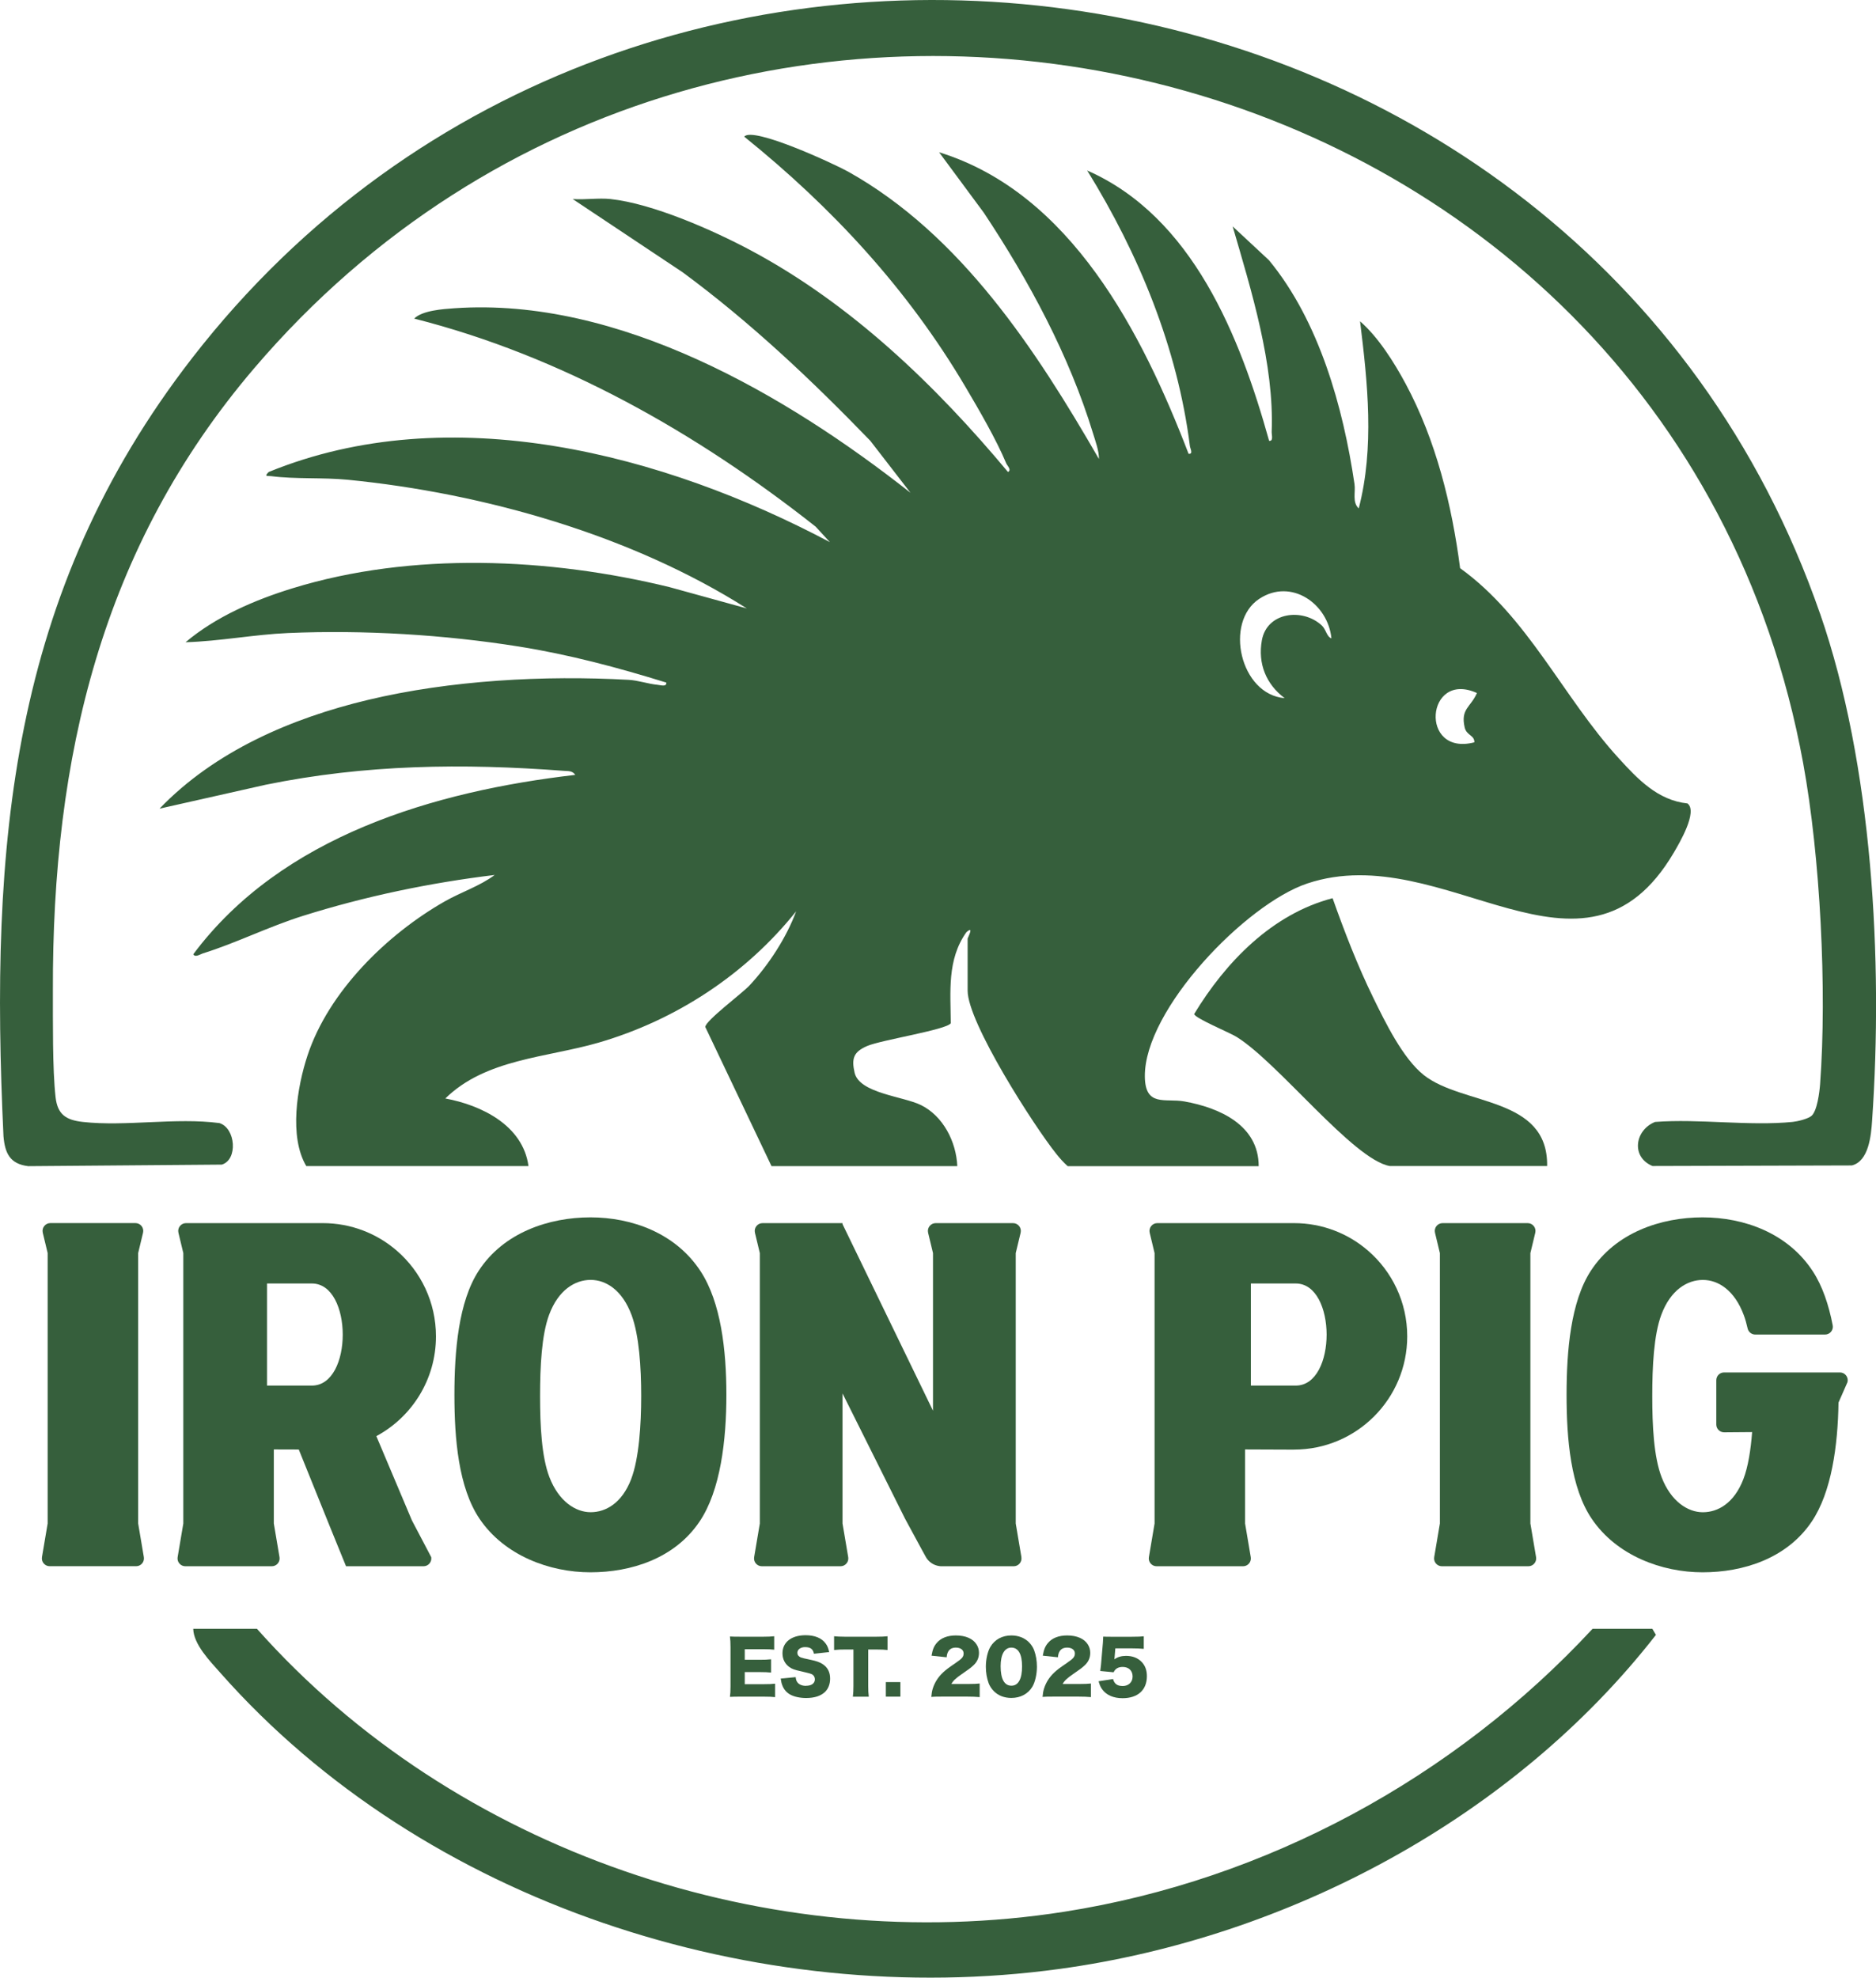 <?xml version="1.0" encoding="UTF-8"?>
<svg id="Layer_2" data-name="Layer 2" xmlns="http://www.w3.org/2000/svg" viewBox="0 0 495.2 521.86">
  <defs>
    <style>
      .cls-1 {
        fill: #365f3c;
      }
    </style>
  </defs>
  <g id="Layer_1-2" data-name="Layer 1">
    <g>
      <path class="cls-1" d="M71.75,413.29c1.27,0,2.24-1.14,2.03-2.4l-1.5-8.88v-19.54c2.04,0,4.39.01,6.59.02l8.08,20.02,4.39,10.78h1.37s7.68,0,7.68,0h11.41c1.27,0,2.24-1.14,2.03-2.4l-5.1-9.7-9.39-22.23c9.37-5.04,15.74-14.94,15.74-26.33,0-9.03-4-17.12-10.33-22.6-5.24-4.54-12.08-7.28-19.55-7.28h-36.1c-1.33,0-2.31,1.25-2,2.54l1.29,5.37v71.35l-1.5,8.88c-.21,1.26.76,2.4,2.03,2.4h22.83ZM70.48,338.68s9.01,0,11.85,0c10.82,0,10.89,26.94,0,26.94h-11.85v-26.94Z"/>
      <path class="cls-1" d="M341.58,382.51c16.5,0,29.88-13.38,29.88-29.88,0-9.03-4-17.12-10.33-22.6-5.24-4.54-12.08-7.28-19.55-7.28h-36.1c-1.33,0-2.31,1.25-2,2.54l1.29,5.37v71.35l-1.5,8.88c-.21,1.26.76,2.4,2.03,2.4h22.83c1.27,0,2.24-1.14,2.03-2.4l-1.5-8.88v-19.54c4.47,0,10.51.05,12.92.05ZM330.19,338.68s9.01,0,11.85,0c10.82,0,10.89,26.94,0,26.94h-11.85v-26.94Z"/>
      <path class="cls-1" d="M36.47,402v-71.35l1.29-5.37c.31-1.29-.67-2.54-2-2.54H13.29c-1.33,0-2.31,1.25-2,2.54l1.29,5.37v71.35l-1.5,8.88c-.21,1.26.76,2.4,2.03,2.4h22.83c1.27,0,2.24-1.14,2.03-2.4l-1.5-8.88Z"/>
      <path class="cls-1" d="M155.85,321.23c-10.96,0-22.91,3.99-29.49,14.09-5.33,8.17-6.41,21.17-6.41,32.74s1.06,24.46,6.64,32.72c6.58,9.72,18.53,14.11,29.25,14.11s22.21-3.62,28.79-13.35c5.59-8.25,7.11-21.61,7.11-33.48s-1.46-24.41-6.79-32.58c-6.58-10.1-18.15-14.25-29.11-14.25ZM166.61,390.3c-2.45,6.36-6.72,8.73-10.7,8.73s-8.43-2.87-10.88-9.24c-2.08-5.4-2.47-13.64-2.47-21.41s.4-16.08,2.38-21.43c2.45-6.61,6.89-9.22,10.97-9.22s8.38,2.72,10.82,9.32c1.98,5.35,2.52,13.75,2.52,21.32s-.57,16.51-2.64,21.91Z"/>
      <path class="cls-1" d="M269.62,410.89l-1.5-8.88v-71.35l1.29-5.37c.31-1.29-.67-2.54-2-2.54h-20.42c-1.33,0-2.31,1.25-2,2.54l1.29,5.37v41.59l-20.49-42.24-3.39-6.99v-.27h-21.12c-1.33,0-2.31,1.25-2,2.54l1.29,5.37v71.35l-1.5,8.88c-.21,1.26.76,2.4,2.03,2.4h20.77c1.27,0,2.24-1.14,2.03-2.4l-1.5-8.88v-34.32l16.5,33.05c5.34,9.84,4.86,8.99,5.4,9.94.72,1.4,2.08,2.35,3.61,2.56.14.03.28.05.43.05h19.24c1.27,0,2.24-1.14,2.03-2.4Z"/>
      <path class="cls-1" d="M378.58,410.89c-.21,1.26.76,2.4,2.03,2.4h22.83c1.27,0,2.24-1.14,2.03-2.4l-1.5-8.88v-71.35l1.29-5.37c.31-1.29-.67-2.54-2-2.54h-22.47c-1.33,0-2.31,1.25-2,2.54l1.29,5.37v71.35l-1.5,8.88Z"/>
      <path class="cls-1" d="M420.39,429.79c-36.46,39.32-86.12,66.29-139.36,74.65-77.75,12.21-161.01-15.88-213.21-74.65h-16.81c.08,4.13,4.46,8.58,7.19,11.67,53.71,60.76,141.64,89.01,221.47,78.09,60.51-8.28,119.88-39.95,157.44-88.15l-.95-1.61h-15.78Z"/>
      <path class="cls-1" d="M480.43,161.92C417.14-20.36,168.23-57.02,50.75,94.44,2.55,156.59-2.7,223.12.92,299.84c.39,4.47,1.7,7.3,6.53,7.88l51.1-.41c4.28-1.27,3.69-9.61-.63-10.96-11.52-1.51-24.73.96-36.05-.3-4.45-.5-6.68-1.95-7.2-6.52-.84-7.4-.69-20.28-.71-28.09-.19-61.42,12.77-117.01,53.18-164.32C192.55-49.74,440.67,8.89,475.97,201.36c4.51,24.59,6.32,59.82,4.47,84.76-.16,2.1-.77,7.06-2.28,8.34-.94.79-3.66,1.45-4.94,1.58-11.45,1.15-24.69-.88-36.34.01-5.36,2.15-6.4,9.27-.68,11.63l52.63-.15c4.48-1.13,5.08-7.95,5.34-11.81,2.93-42.12.12-93.9-13.73-133.8Z"/>
      <path class="cls-1" d="M51.02,251.8c.47.94,1.84,0,2.52-.22,8.69-2.7,17.43-7.09,26.44-9.91,16.46-5.17,33.46-8.71,50.6-10.79-3.88,2.92-8.83,4.5-13.23,7-15.19,8.67-30.6,23.73-36.18,40.64-2.74,8.3-4.93,21.44-.32,29.18h58.65c-1.44-10.71-12.37-16.07-21.95-17.84,10.68-10.48,26.77-10.76,40.47-14.74,20.47-5.96,38.85-18.03,52.13-34.64-2.53,6.89-7.3,14.21-12.32,19.57-1.98,2.12-11.63,9.29-11.66,10.94l17.48,36.72h49.04c-.27-6.44-3.75-13.25-9.61-16.12-4.71-2.31-16.26-3.1-17.5-8.55-.86-3.78-.24-5.48,3.3-7.02,3.68-1.6,21.06-4.29,22.09-6.02-.04-8.22-1.04-16.77,4.12-24.01,2.18-1.93.33,1.48.33,1.71v13.72c0,8.42,17.59,35.83,23.44,43.1.92,1.15,1.87,2.22,2.97,3.2h50.42c0-10.84-10.37-15.43-19.62-17.08-5.03-.9-10.35,1.56-10.43-6.58-.17-17.66,26.65-45.52,42.9-50.94,36.27-12.1,72.9,32.4,96.76-8.19,1.39-2.37,6.39-10.79,3.58-12.92-7.88-.83-13.15-6.44-18.2-11.98-14.69-16.09-23.86-37.18-41.82-50.1-2.19-16.76-6.37-33.76-14.4-48.7-3.02-5.62-7.22-12.29-12.01-16.45,2.01,16.29,3.82,33.33-.35,49.38-1.77-1.63-.8-4.26-1.12-6.43-3-20.33-9.34-43.01-22.57-59.06l-9.59-8.93c4.94,16.97,10.99,36.34,10.3,54.19-.03.83.52,2.55-.68,2.39-7.66-27.49-20.21-59.12-48.02-71.33,13.62,22.02,23.84,46.8,27.11,72.69.09.73.96,2.21-.35,2.06-12.2-31.75-31.03-68.81-65.85-79.56l11.81,15.96c11.9,17.92,22.53,37.6,28.84,58.27.62,2.02,1.59,4.64,1.54,6.7-16.6-28.77-36.45-59.17-66.18-75.81-3.54-1.98-25.19-12.02-27.45-9.24,23.25,18.73,43.18,40.26,58.42,66.07,3.55,6.01,8.08,13.78,10.74,20.13.26.63,1.5,1.74.46,2.28-19.06-22.83-41.35-44.29-67.79-58.42-9.99-5.34-25.96-12.41-37.16-13.6-3.15-.33-6.74.24-9.95,0l29.03,19.33c17.92,13.21,34.07,28.47,49.52,44.45l10.62,13.73c-32.73-25.79-77.03-51.7-120.37-48.69-3.02.21-8.52.58-10.64,2.73,38.89,9.84,74.68,30.2,105.96,54.89l3.78,4.1c-43.9-23.26-100.22-38.11-148.15-18.51-1.26,1.3-.44.95.72,1.1,6.32.82,13.59.3,20.2.95,35.9,3.54,74.84,14.62,105.29,33.95l-20.43-5.63c-31.76-7.74-67.95-9.38-99.44.3-9.96,3.06-20.27,7.49-28.28,14.25,9-.26,18.06-2.04,27.06-2.43,19.98-.86,41.25.43,60.96,3.57,13.24,2.11,26.09,5.54,38.87,9.5.16,1.23-1.54.66-2.31.59-2.46-.23-5.09-1.17-7.61-1.31-22.33-1.24-47.12.11-68.84,5.3-20.2,4.82-40.45,13.55-55,28.69l27.99-6.3c26.34-5.38,52.01-5.7,78.71-3.68,1.17.09,2.27-.07,3.04,1.07-37.14,4.3-77.56,16.14-100.83,47.33ZM389.86,182.87c-1.64,3.78-4.36,4.15-3.24,9.07.49,2.17,2.63,2.03,2.56,3.94-14.62,3.79-12.8-19.1.68-13.01ZM332.43,158c8.4-5.52,18.13,1.3,19.02,10.45-1.32-.51-1.37-2.33-2.58-3.44-5.06-4.65-14.44-3.5-15.78,3.94-1.11,6.17,1.12,11.61,6.01,15.27-11.74-.94-16.05-20.06-6.68-26.22Z"/>
      <path class="cls-1" d="M375.82,283.67c-5.52-4.38-10.17-13.94-13.29-20.32-4.15-8.47-7.62-17.45-10.77-26.34-15.97,4.17-28.21,16.83-36.54,30.56.08,1.05,9.26,4.87,11.06,5.96,11.01,6.68,30.96,32.56,40.61,34.16h41.5c.29-18.44-22.28-15.86-32.57-24.02Z"/>
      <path class="cls-1" d="M485.67,362.15h-30.57c-1.14,0-2.06.92-2.06,2.06v11.68c0,1.14.93,2.07,2.08,2.06l7.38-.06h0c-.36,4.72-1.06,9.17-2.31,12.42-2.45,6.36-6.72,8.73-10.7,8.73s-8.43-2.87-10.88-9.24c-2.08-5.4-2.47-13.64-2.47-21.41s.4-16.08,2.38-21.43c2.45-6.61,6.89-9.22,10.97-9.22s8.38,2.72,10.82,9.32c.39,1.05.72,2.21,1,3.47.21.94,1.04,1.62,2.01,1.62h18.43c1.29,0,2.27-1.17,2.02-2.44-1.04-5.38-2.7-10.34-5.24-14.23-6.58-10.1-18.15-14.25-29.11-14.25s-22.91,3.99-29.49,14.09c-5.33,8.17-6.41,21.17-6.41,32.74s1.06,24.46,6.65,32.72c6.58,9.72,18.53,14.11,29.25,14.11s22.21-3.62,28.79-13.35c5.26-7.78,6.92-20.08,7.09-31.42l.02-.06,2.36-5.37c.31-1.29-.67-2.54-2-2.54Z"/>
      <path class="cls-1" d="M192.69,447.76c.82-.04,1.35-.06,2.79-.06h5.98c1.63,0,2.32.04,3.13.13v-3.55c-.82.1-1.65.13-3.1.13h-4.9v-3.19h4.1c1.31,0,1.96.04,2.85.13v-3.51c-1.14.11-1.6.13-2.85.13h-4.1v-2.79h4.94c1.27,0,1.96.04,2.83.13v-3.55c-.89.09-1.54.13-2.83.13h-6.06c-1.48,0-2.01-.02-2.79-.06.11.93.15,1.6.15,2.77v10.37c0,1.31-.04,2.01-.15,2.77Z"/>
      <path class="cls-1" d="M212.74,444.85c-.97,0-1.77-.32-2.22-.89-.29-.38-.42-.72-.49-1.41l-3.95.38c.13.87.23,1.31.42,1.77.4,1.08,1.1,1.9,2.05,2.43,1.03.59,2.62.93,4.24.93,2.22,0,3.89-.55,5-1.62.87-.85,1.33-2.07,1.33-3.5,0-1.75-.68-3.02-2.05-3.88-.72-.46-1.63-.78-3.08-1.08q-2.24-.46-2.62-.63c-.61-.29-.89-.68-.89-1.22,0-.87.85-1.5,2.01-1.5,1.44,0,2.13.51,2.36,1.75l4.03-.44c-.25-1.08-.47-1.65-.95-2.28-1.03-1.42-2.87-2.17-5.28-2.17-3.74,0-6.1,1.84-6.1,4.77,0,1.54.65,2.81,1.84,3.65.7.49,1.31.72,3.06,1.1,1.98.46,2.45.59,2.85.78.49.23.8.74.8,1.33,0,1.06-.87,1.71-2.34,1.71Z"/>
      <path class="cls-1" d="M231.32,435.26c1.37,0,2.11.04,2.96.13v-3.63c-.87.09-1.63.13-2.96.13h-8.32c-1.16,0-2.2-.06-2.83-.13v3.63c1.35-.11,1.67-.13,2.87-.13h2.24v9.58c0,1.2-.04,1.98-.15,2.87h4.2c-.11-.89-.15-1.73-.15-2.87v-9.58h2.15Z"/>
      <rect class="cls-1" x="233.83" y="443.86" width="3.84" height="3.84"/>
      <path class="cls-1" d="M252.35,438.75c-1.94,1.31-2.66,1.86-3.38,2.53-1.33,1.23-2.24,2.68-2.74,4.25-.23.74-.32,1.31-.4,2.24.7-.06,1.14-.08,2.85-.08h6.67c1.35,0,2.15.04,3.25.13v-3.59c-.74.09-1.61.13-3.04.13h-4.43c.44-.84,1.14-1.5,2.79-2.64,1.94-1.35,2.13-1.48,2.75-2.03,1.18-.97,1.75-2.15,1.75-3.53,0-.82-.21-1.56-.63-2.22-.95-1.54-2.91-2.39-5.47-2.39-2.22,0-3.95.68-5.04,1.96-.76.89-1.1,1.73-1.39,3.38l3.99.42c.09-.8.21-1.18.47-1.6.42-.65,1.06-.95,1.98-.95,1.22,0,2.03.61,2.03,1.52s-.4,1.37-2.03,2.47Z"/>
      <path class="cls-1" d="M262.36,446.27c1.16,1.16,2.74,1.77,4.6,1.77,2.41,0,4.41-1.06,5.55-2.96.72-1.2,1.2-3.29,1.2-5.28,0-1.56-.25-3.02-.74-4.37-.29-.76-.76-1.48-1.39-2.11-1.16-1.14-2.77-1.77-4.62-1.77-2.39,0-4.37,1.06-5.53,3-.72,1.2-1.2,3.27-1.2,5.26,0,1.54.25,3,.74,4.35.29.76.76,1.48,1.39,2.11ZM266.96,434.76c1.84,0,2.83,1.71,2.83,4.96s-.95,5.09-2.81,5.09-2.85-1.75-2.85-5.15c0-3.1,1.04-4.9,2.83-4.9Z"/>
      <path class="cls-1" d="M281.72,438.75c-1.94,1.31-2.66,1.86-3.38,2.53-1.33,1.23-2.24,2.68-2.74,4.25-.23.74-.32,1.31-.4,2.24.7-.06,1.14-.08,2.85-.08h6.67c1.35,0,2.15.04,3.25.13v-3.59c-.74.09-1.61.13-3.04.13h-4.43c.44-.84,1.14-1.5,2.79-2.64,1.94-1.35,2.13-1.48,2.75-2.03,1.18-.97,1.75-2.15,1.75-3.53,0-.82-.21-1.56-.63-2.22-.95-1.54-2.91-2.39-5.47-2.39-2.22,0-3.95.68-5.04,1.96-.76.89-1.1,1.73-1.39,3.38l3.99.42c.09-.8.21-1.18.47-1.6.42-.65,1.06-.95,1.98-.95,1.22,0,2.03.61,2.03,1.52s-.4,1.37-2.03,2.47Z"/>
      <path class="cls-1" d="M296.3,444.89c-1.37,0-2.17-.59-2.49-1.84l-3.82.59c.29.99.51,1.54.95,2.13,1.1,1.52,2.98,2.34,5.38,2.34,4.03,0,6.42-2.17,6.42-5.81,0-1.6-.47-2.83-1.42-3.8-1.01-1.03-2.39-1.56-4.08-1.56-1.24,0-2.22.29-3.08.91.04-.32.06-.51.06-.61l.19-2.28h4.41c1.22,0,2.09.04,3.1.13v-3.32c-.76.09-1.46.13-3.13.13h-5.68c-.91,0-1.1,0-1.9-.04-.02.72-.04,1.18-.08,1.58l-.51,5.93c-.06.53-.11.99-.19,1.56l3.53.34c.42-.93,1.2-1.41,2.39-1.41,1.6,0,2.62.99,2.62,2.51s-1.06,2.53-2.66,2.53Z"/>
    </g>
  </g>
</svg>